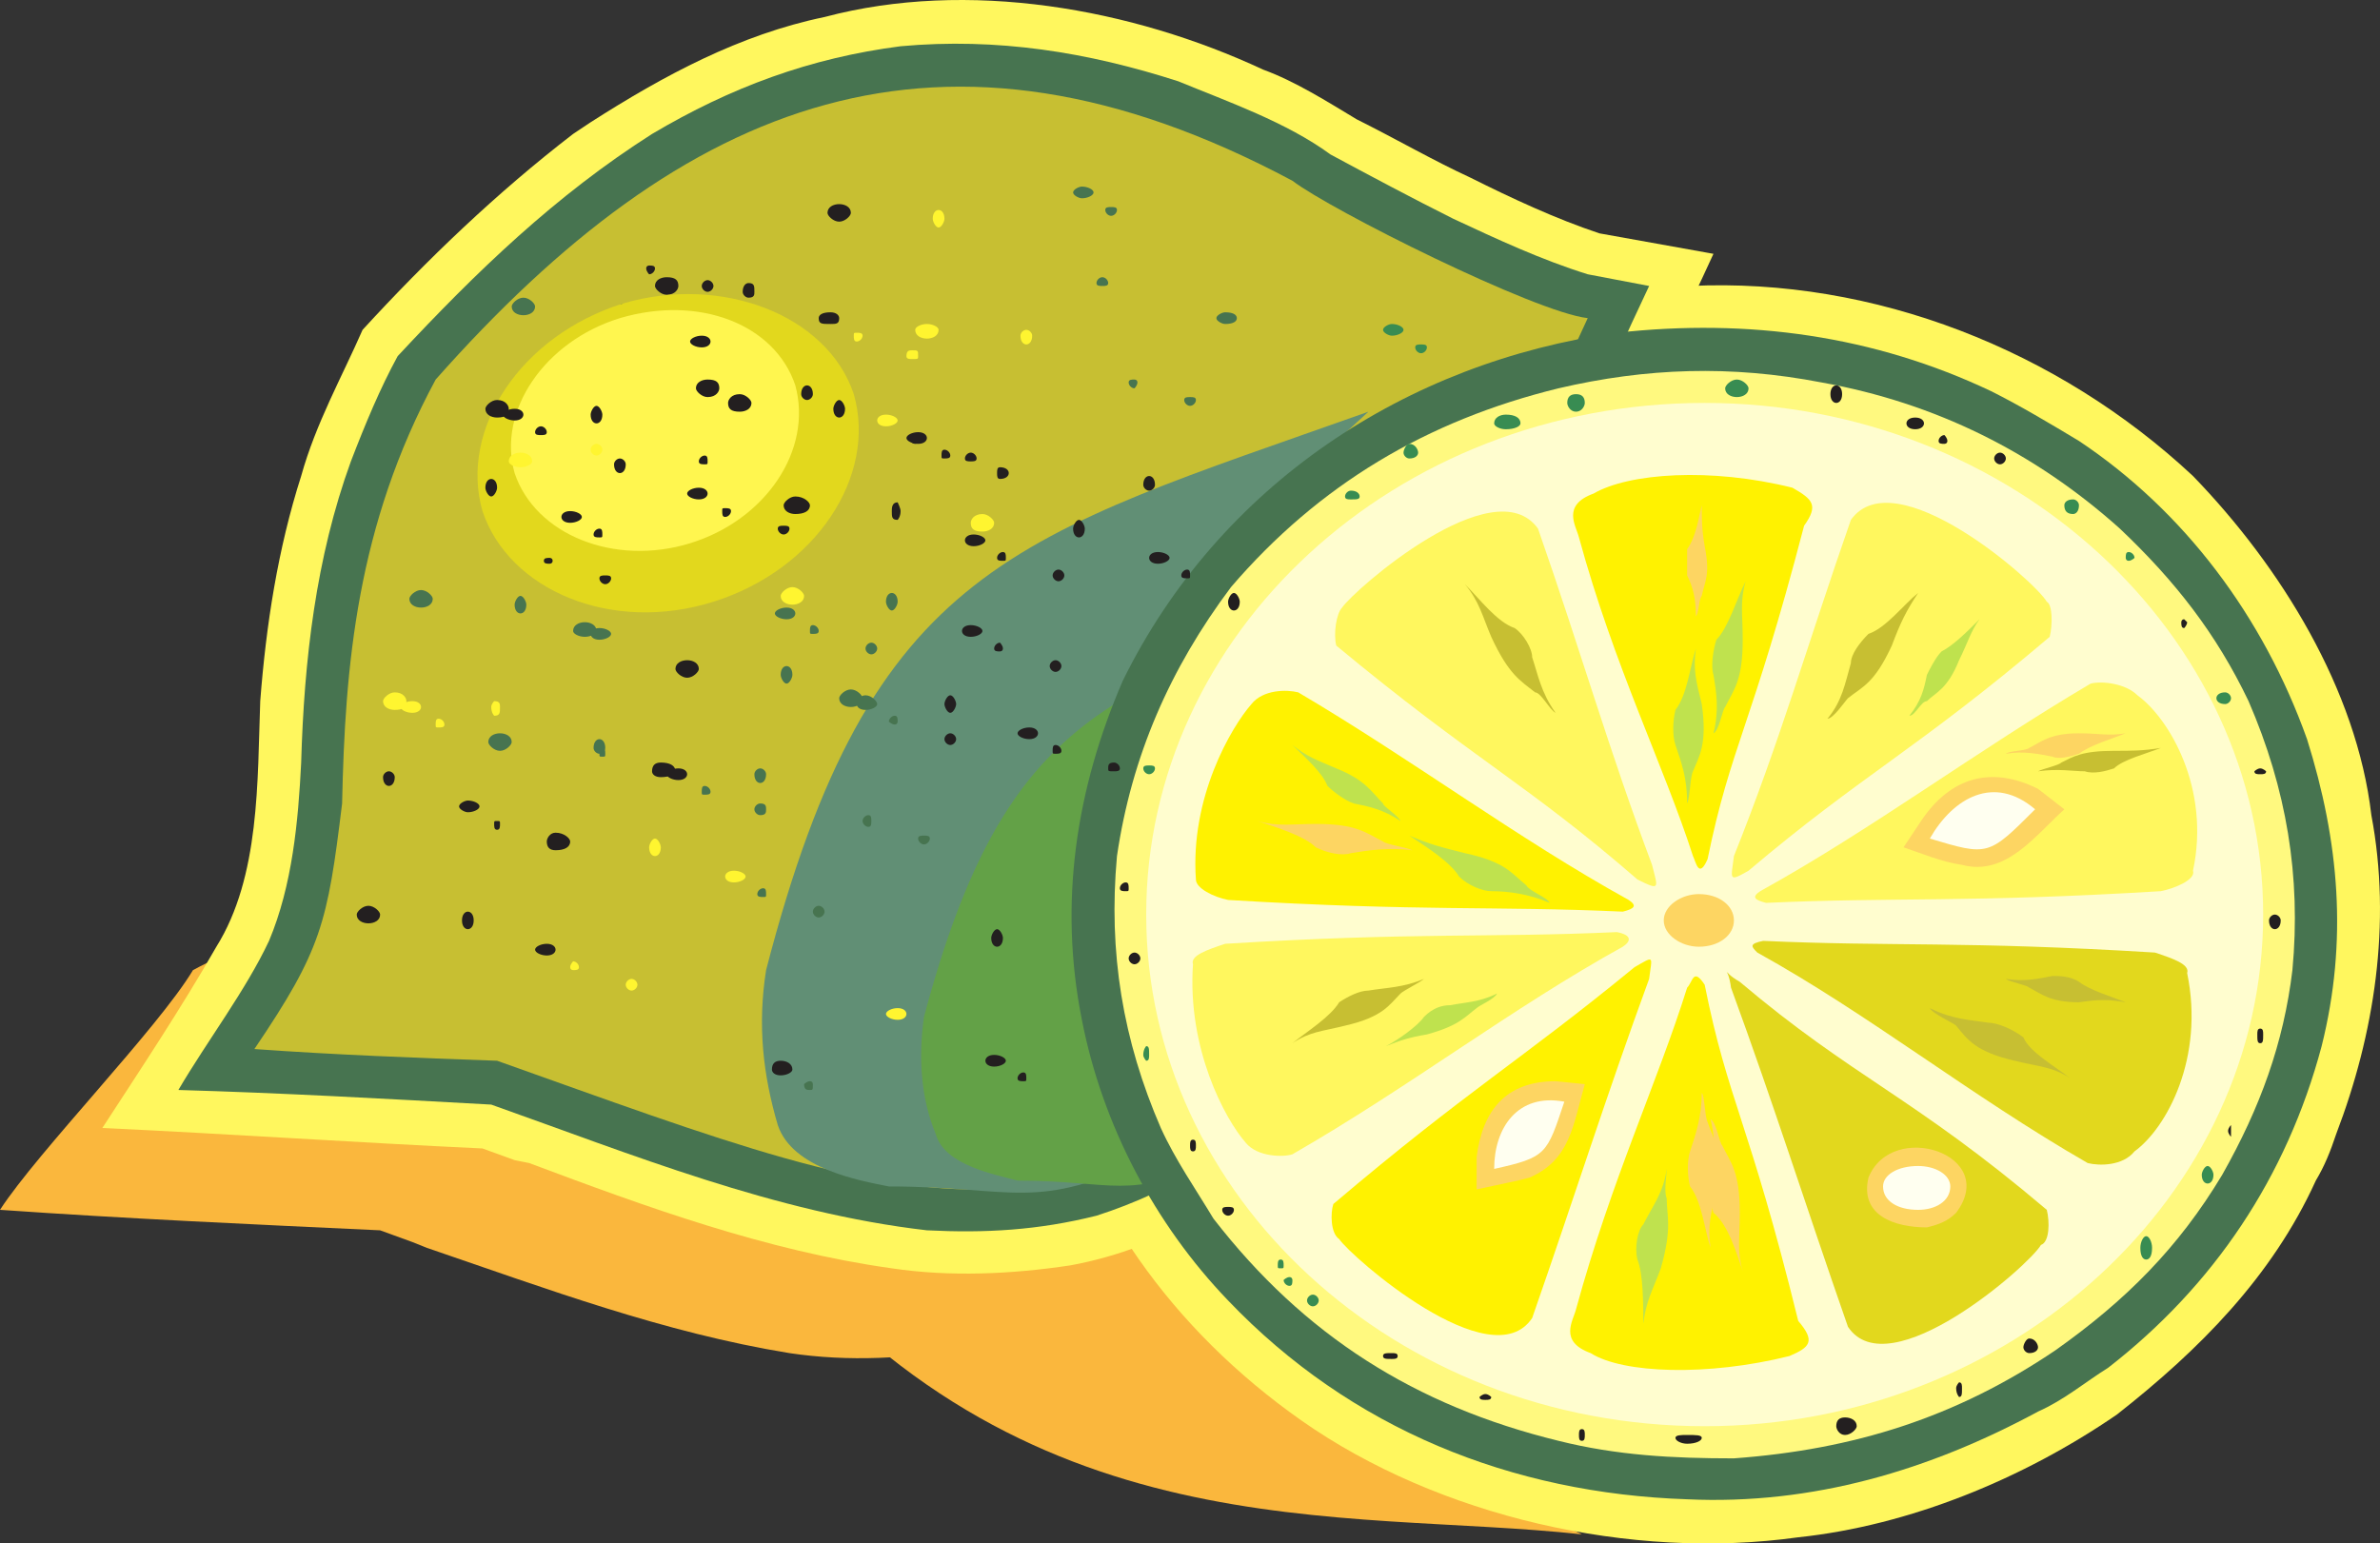<svg xmlns="http://www.w3.org/2000/svg" width="610.467" height="395.948"><rect width="100%" height="100%" fill="#333333" stroke="none"/><path fill="#fab73d" fill-rule="evenodd" d="M143.25 55.363c18.75-11.25 20.25-24.75 42-30 36.75-9 78.75-1.5 112.5 13.5 9 3.75 16.5 8.25 24 13.5 10.5 4.5 19.5 10.5 29.25 15 10.5 5.25 21.75 9.75 33 13.5l29.25 5.25c-7.5 16.5-15 32.25-21.75 48.75-1.5 5.25-4.5 10.5-6.75 15 0 14.25-.75 29.25-3 43.5-4.5 24-12.75 48-23.25 70.5-13.5 16.5-27.75 33-44.25 47.25-18.75 15.75-40.5 30-65.25 34.5-15.75 3-31.5 3.75-46.5 1.5-32.25-5.25-62.25-16.5-93-27l-3.75-1.5-8.25-3c-32.25-1.5-65.25-3-97.5-5.25 9.75-15 40.5-46.5 49.5-61.5 19.5-10.5 17.25-1.5 15.75-20.25 3-20.25 16.5-67.5 8.25-82.5 3.75-12.75 6-24.75 11.25-36.75 17.25-18 34.5-36 54-50.25l4.5-3.75"/><path fill="#fab73d" fill-rule="evenodd" d="M405.75 393.613c-61.5-6.75-143.25 5.25-210.75-78.75 12 3 42 5.25 53.25 8.25 21.75-1.5 20.25-4.5 42-6.75 17.25 15.75 35.25 31.5 53.25 48 17.25 9 44.25 20.25 62.25 29.25"/><path fill="#fff75e" fill-rule="evenodd" d="M599.25 290.863c9.75-25.5 14.25-54 9-81.75-3.75-32.25-23.25-63.75-45.75-87-34.5-32.25-81.75-51-129-48.75-30.75 0-63.75 9.75-90.75 25.5-20.25 12-36.75 27.75-50.25 47.25-25.5 36-34.5 80.25-24.75 123 9.75 39.75 33 72 66 95.25 35.25 24.75 84.75 36 127.5 30 28.5-3 57.75-15 81.75-31.5 21-16.5 39.75-35.25 51-60 2.25-3.75 3.75-7.5 5.25-12"/><path fill="#fff75e" fill-rule="evenodd" d="M151.5 31.363c18.75-12 38.25-22.5 60-27 36.75-9.75 78.75-2.25 112.5 13.5 8.25 3 16.5 8.25 24 12.75 10.5 5.25 19.5 10.5 29.25 15 10.5 5.25 21.75 10.5 33 14.25l29.25 5.25c-7.5 16.5-15.75 32.25-22.5 48.75-.75 4.5-4.5 9.75-6 15 0 14.25-1.5 28.5-3 42.75-5.25 24.75-12.75 48-23.25 70.5-13.5 16.5-27.75 33.75-44.25 47.25-18.75 16.5-41.25 30.75-66 35.25-15 2.25-30.75 3-45.75.75-32.25-4.5-63-15.75-93-27l-3.75-.75-8.25-3c-32.25-1.5-65.25-3.75-97.5-5.25 9.75-15 20.25-30.75 29.25-46.5 11.25-18 10.5-42.75 11.25-63 1.5-19.5 4.5-39 10.5-57.75 3.75-13.5 10.5-25.5 15.75-37.5 16.5-18 34.5-35.25 54-50.25l4.5-3"/><path fill="#477450" fill-rule="evenodd" d="M77.25 195.613c.75-26.25 3.75-52.5 12.75-77.25 3.75-9.75 7.5-18.75 12-27 20.25-21.75 40.5-41.25 65.25-57 20.25-12 40.5-19.5 63.75-22.5 24.75-2.25 48 1.5 71.25 9 12.75 5.25 27.75 10.5 39 18.75 9.75 5.25 21 11.25 31.5 16.5 11.25 5.25 22.5 10.5 34.5 14.25l15.75 3c-6 12.75-12 25.5-16.5 39-2.25 4.5-4.5 9.75-6.75 14.25 0 18.75-.75 39-6 57-4.5 18-10.5 36-18.75 52.5-26.25 32.25-54 63-93.75 75.75-15 3.75-28.5 4.5-43.5 3.75-39-4.5-75.75-19.5-111.75-32.25-27-1.5-54-3-80.25-3.75 7.5-12.75 17.25-25.5 23.25-38.25 6-14.25 7.5-30.75 8.25-45.75"/><path fill="#c7bf32" fill-rule="evenodd" d="M65.25 269.113c17.25-25.5 18.75-32.25 22.5-63 .75-35.25 3.75-71.25 24-108.75 63.75-72 129.75-99 219.75-51 9.75 7.5 62.25 33.75 75.75 35.25-6.75 14.25-12 28.5-18 42.75 0 38.25-6.75 69.75-23.25 105.75-82.5 102.75-124.5 82.5-238.5 42-21-.75-41.25-1.5-62.25-3"/><path fill="#618f75" fill-rule="evenodd" d="M351 105.613c-90.75 32.25-127.5 39-154.5 143.25-2.25 14.25-.75 27 3 39.75 3.75 11.25 21 14.25 28.5 15.75 32.25 0 37.5 6.75 66.75-7.5-4.5-19.5-11.25-42-15.75-62.25 6-22.5 12-44.25 18-66.75 9-12 18-24.75 27-36.75 9-9 18-17.25 27-25.5"/><path fill="#63a147" fill-rule="evenodd" d="M354.75 152.113c-69 24.75-96.75 30-117.75 108.75-1.5 10.5-.75 21 3 30 2.25 8.25 15.75 10.5 21 12 24.75 0 28.5 5.25 50.25-5.25-3-15.75-8.25-32.25-12-47.25 4.5-17.25 9-34.5 13.5-51 7.5-9 14.25-18 21-27.75 6.75-6 13.5-12.75 21-19.5"/><path fill="#477450" fill-rule="evenodd" d="M522.75 362.113c6.75-3 12-7.5 18-11.25 27-21 45.75-48.75 54.75-82.5 6.75-27 4.5-52.5-3.75-78.75-11.25-31.5-31.5-58.5-58.5-76.5-7.5-4.5-15-9-22.5-12.75-30-14.25-62.25-18.75-96-15-54 7.5-102 39-126.75 89.25-12 27.75-16.5 57-10.5 87 5.25 27 18.75 52.5 37.5 72 31.5 33 72.75 49.5 117.75 51 32.25 1.5 62.25-7.5 90-22.5"/><path fill="#fff97f" fill-rule="evenodd" d="M444.75 374.113c30.75-2.25 57-10.5 82.5-27.75 18-12.75 31.5-26.25 42.75-45 9.75-17.25 15.75-33.75 18-52.5 2.25-24-1.5-46.5-11.25-69-8.25-17.25-18.75-30.75-33-44.25-21.75-19.5-47.25-32.25-76.5-37.5-23.25-4.5-45-3.75-67.5 1.5-33.75 8.25-61.5 24.75-84 51-15.75 21-25.5 43.5-29.25 69-2.25 24.75 1.5 47.25 11.25 69.75 3.75 8.25 9 15.75 13.5 23.25 23.25 30 51.75 48 88.5 57 15 3.75 29.25 4.5 45 4.5"/><path fill="#fffdcf" fill-rule="evenodd" d="M437.25 365.863c78.75 0 143.25-59.25 143.25-131.25s-64.5-131.25-143.25-131.25c-79.5 0-143.25 59.25-143.25 131.25s63.75 131.25 143.25 131.25"/><path fill="#fff200" fill-rule="evenodd" d="M434.25 219.613c-7.5-23.25-20.25-48.75-29.25-81.75-.75-3-4.5-8.25 3.75-11.25 9-5.25 30-6.75 51-1.5 5.25 3 6.75 4.5 3 9.75-13.5 51.75-18.75 56.25-24.75 85.5-2.25 5.25-3 .75-3.75-.75m-1.5 33.75c-7.5 24-19.5 49.5-28.5 82.5-.75 3-4.5 8.25 3.75 11.25 8.25 5.25 30 6 51 .75 5.25-2.25 6.75-3.75 2.25-9-12.75-51.75-18-56.25-24-86.25-3-4.5-3-.75-4.5.75"/><path fill="#fff75e" fill-rule="evenodd" d="M444.75 219.613c12-30 18.75-54 30-86.25 11.25-15.75 47.25 15.75 50.25 21 1.5.75 1.5 6 .75 9-34.5 29.25-48 35.25-77.25 60-5.25 3-4.5 2.25-3.75-3.75"/><path fill="#e2d81d" fill-rule="evenodd" d="M444 253.363c11.25 30.75 18.75 54.75 30 87 10.5 15.75 46.5-15.75 49.5-21 2.25-.75 2.25-6 1.5-9-34.5-29.25-49.5-33.75-78.75-58.5-5.25-3-3-4.5-2.25 1.5"/><path fill="#fff75e" fill-rule="evenodd" d="M423.75 221.863c-11.25-30-18-54-29.25-86.25-11.25-15.75-47.25 15.75-50.25 20.25-1.5 1.5-2.25 6.75-1.5 9.75 35.25 29.25 48.75 35.25 77.25 60 6 3 5.25 2.25 3.75-3.75"/><path fill="#fff200" fill-rule="evenodd" d="M423 251.113c-11.25 30.75-18.75 54.75-30 87-10.5 15.75-46.5-15.75-49.5-20.25-2.25-1.5-2.25-6.75-1.5-9 34.5-29.25 48-36.75 77.25-60.75 5.25-3 4.5-3 3.75 3"/><path fill="#fff75e" fill-rule="evenodd" d="M451.5 228.613c28.5-15.75 55.5-36 84.75-53.25 3-.75 9 0 12 3 8.25 6 18.75 24 14.25 45 .75 2.25-4.5 4.5-8.25 5.25-49.5 3-68.25 1.5-101.25 3-3-.75-3.75-1.5-1.5-3"/><path fill="#e2d81d" fill-rule="evenodd" d="M450.75 244.363c28.5 15.75 54.75 36.75 84.75 54 3 .75 9 .75 12-3 8.25-6 18-24 13.5-45.75.75-2.25-3.75-3.75-8.25-5.25-48.75-3-67.5-1.5-100.5-3-3.75.75-3 1.5-1.5 3"/><path fill="#fff200" fill-rule="evenodd" d="M417.75 230.863c-28.5-15.75-55.5-36-84.75-53.25-3-.75-9-.75-12 3-5.25 6-15.75 24-14.25 45 0 2.25 4.5 4.5 8.25 5.25 49.5 3 68.25 1.5 101.25 3 3-.75 3.75-1.5 1.5-3"/><path fill="#fff75e" fill-rule="evenodd" d="M416.25 242.863c-28.5 15.75-54.75 36-84.75 53.25-2.25.75-9 .75-12-3-5.25-6-15-24-13.5-45.75-.75-2.25 3.75-3.75 8.25-5.25 48.75-3 67.5-1.5 100.5-3 3.75.75 3.75 2.25 1.5 3.75"/><path fill="#fdd562" fill-rule="evenodd" d="M435.75 242.863c5.25 0 9-3 9-6.75s-3.75-6.75-9-6.75c-4.5 0-9 3-9 6.75s4.5 6.75 9 6.75m57-32.25c7.5-11.25 18-14.25 30-8.25l6.75 5.25c-7.5 6.75-15 17.25-26.25 14.25-5.25-.75-10.5-3-15-4.5l4.5-6.75"/><path fill="ivory" fill-rule="evenodd" d="M495 215.113c6-10.5 16.5-16.5 27-7.5-12 12-12 12-27 7.5"/><path fill="#fdd562" fill-rule="evenodd" d="M378.75 296.863c1.5-12 7.5-19.5 20.25-19.5l7.5.75c-3 10.5-3.75 19.5-14.25 24l-3 .75-10.5 2.25v-8.25"/><path fill="ivory" fill-rule="evenodd" d="M383.25 299.863c0-10.5 6-19.5 18-17.25-4.5 13.5-4.5 14.25-18 17.25"/><path fill="#fdd562" fill-rule="evenodd" d="M494.25 314.863c3-.75 5.25-1.5 7.5-3.75 11.25-15-16.5-24-22.5-9-2.25 9.75 6.75 12.75 15 12.75"/><path fill="ivory" fill-rule="evenodd" d="M492 310.363c4.5 0 8.25-2.25 8.25-6 0-3-3.75-5.25-8.25-5.25-5.25 0-9 2.25-9 5.25 0 3.75 3.75 6 9 6"/><path fill="#c7bf32" fill-rule="evenodd" d="M495 258.613c6 3 10.5 3 15 3.75 2.25 0 6 1.5 9 3.75 1.5 3.75 8.25 7.5 12 10.5-4.5-3-8.25-3-14.25-4.5-9.75-2.25-12-5.25-15-9-.75-.75-6-3-6.75-4.5"/><path fill="#bfe24e" fill-rule="evenodd" d="M397.5 231.613c-5.25-2.25-10.5-3-15-3-2.25 0-6-1.5-8.25-3.75-2.25-3.75-8.25-7.5-12.75-10.5 5.25 2.25 8.25 3 14.25 4.5 10.5 2.25 12 5.25 15.75 8.25.75 1.5 5.25 3 6 4.5m-13.5 23.25c-4.5 2.25-8.25 2.25-12 3-2.25 0-4.5.75-6.75 3-1.5 2.25-6.75 6-9.75 7.5 3.75-1.5 6-2.25 10.5-3 8.25-2.25 9.75-4.5 12.75-6.75.75-.75 4.5-2.25 5.25-3.75m-24.75-44.25c-4.5-3-8.25-3.75-12-4.5-2.25-.75-5.25-3-6.75-4.5-1.5-3.75-6-7.5-9-10.5 3.75 3 6 3.75 11.25 6 7.5 3 9 6 12 9 0 .75 3.75 3 4.5 4.5"/><path fill="#c7bf32" fill-rule="evenodd" d="M514.5 251.113c4.5.75 8.25 0 12-.75 1.5 0 4.5 0 6.75 1.5 3 2.25 8.25 3.75 12 5.25-4.5-.75-6.75-.75-12 0-7.5 0-9.75-2.25-12.75-3.75-.75-.75-5.25-1.5-6-2.25"/><path fill="#fdd562" fill-rule="evenodd" d="M514.5 193.363c4.5-.75 8.25 0 12 .75 1.5.75 4.5 0 6.75-.75 3-2.25 8.25-3.75 12-5.25-4.5.75-6.75 0-12 0-7.5 0-9.75 2.25-12.75 3.75-.75.75-5.25.75-6 1.5"/><path fill="#c7bf32" fill-rule="evenodd" d="M522.75 197.863c5.25-.75 9 0 12 0 2.25.75 5.25 0 7.5-.75 2.25-2.25 8.25-3.75 12-5.25-4.5.75-7.5.75-12 .75-8.25 0-10.5 1.5-13.5 3-.75.75-4.5 1.5-6 2.25"/><path fill="#fdd562" fill-rule="evenodd" d="M362.25 218.113c-6-.75-11.25 0-15.75.75-2.25.75-6 0-9-1.5-3-3-10.5-5.25-15-6.75 5.25 1.5 9 .75 15 .75 10.5 0 12.75 2.25 17.25 4.5.75.75 6 1.5 7.5 2.25"/><path fill="#c7bf32" fill-rule="evenodd" d="M365.25 251.113c-5.25 2.25-9.75 2.25-14.25 3-2.25 0-5.25 1.5-7.5 3-2.25 3.75-8.25 7.5-12 10.5 4.5-3 7.5-3 13.5-4.5 9.75-2.25 11.25-5.25 14.25-8.25.75-.75 5.25-3 6-3.75"/><path fill="#fdd562" fill-rule="evenodd" d="M438.75 287.113c1.5 6 .75 10.5 0 15-.75 2.25 0 6.75.75 9 3.75 3 6 10.5 7.5 15-1.5-5.25-.75-8.25-.75-15 0-10.5-2.25-12.75-4.5-17.25-.75-.75-1.5-6-3-6.75"/><path fill="#fdd562" fill-rule="evenodd" d="M436.5 280.363c0 6-1.5 10.5-3 15-.75 2.25-.75 6 0 9 3 3.75 3.75 11.25 5.25 15.75-.75-5.25 0-9 1.5-14.25 1.5-11.25-.75-13.5-2.25-18-.75-1.5-.75-6.75-1.5-7.5"/><path fill="#bfe24e" fill-rule="evenodd" d="M427.5 299.863c-.75 6-3.75 9.75-6 14.25-1.5 1.5-2.25 6-1.5 9 1.5 3.75 1.5 11.25 1.5 16.5.75-6 2.25-8.25 4.5-14.25 3-10.5 1.5-13.5 1.5-18-.75-1.5 0-6 0-7.5m12-111.75c1.5-6 .75-10.5 0-15-.75-2.25 0-6.75.75-9 3-3 5.25-10.5 7.5-15-1.5 5.25-.75 8.25-.75 15 0 10.5-2.25 12.75-4.5 17.25-.75.75-1.5 6-3 6.75"/><path fill="#fdd562" fill-rule="evenodd" d="M435 158.113c0-4.5-.75-7.5-2.25-10.5v-6.75c2.25-3 3-8.25 3.75-11.25 0 3.75 0 6 .75 10.5 1.5 7.5 0 9-.75 12.75-.75.75-.75 4.5-1.5 5.25"/><path fill="#bfe24e" fill-rule="evenodd" d="M432.75 206.113c0-6.75-1.5-10.5-3-15-.75-2.25-.75-6 0-9 3-3.75 3.75-11.25 5.25-15.75-.75 5.25 0 8.25 1.5 14.25 1.5 10.5-.75 13.5-2.25 17.25-.75 1.5-.75 6.75-1.5 8.25m57-22.5c3-3.75 3.75-6.75 4.5-10.5.75-1.5 2.25-4.5 3.75-6 3-1.5 6.75-5.25 9.75-8.25-2.25 3-3 6-5.25 10.5-3 7.5-6 8.25-8.25 10.5-1.5 0-3 3.75-4.5 3.75"/><path fill="#c7bf32" fill-rule="evenodd" d="M468.75 184.363c3.75-4.5 4.5-9 6-14.25 0-2.25 2.25-5.25 4.5-7.5 4.5-1.5 9-7.5 12.75-10.5-3 4.5-4.5 7.5-6.75 13.5-4.5 9.75-7.5 10.5-11.25 13.5-.75.75-3.75 5.25-5.25 5.25m-69.75-1.5c-3.75-5.25-4.5-9.75-6-14.25 0-2.25-2.25-6-4.5-7.5-4.5-1.5-9-7.5-12.75-11.25 3.75 4.5 4.5 8.25 6.75 13.5 4.5 9.75 7.5 11.25 11.25 14.25 1.5 0 3.75 4.5 5.25 5.25"/><path fill="#388c52" fill-rule="evenodd" d="M445.5 97.363c-1.5 0-3 1.5-3 2.25 0 1.5 1.5 2.25 3 2.25s3-.75 3-2.25c0-.75-1.5-2.25-3-2.25"/><path fill="#477450" fill-rule="evenodd" d="M128.25 188.113c-1.5 0-3 .75-3 2.25 0 .75 1.5 2.25 3 2.25s3-1.5 3-2.25c0-1.5-1.5-2.25-3-2.25"/><path fill="#231f20" fill-rule="evenodd" d="M171 71.113c-1.5 0-3 .75-3 2.25 0 .75 1.5 2.25 3 2.25 2.25 0 3-1.5 3-2.25 0-1.5-.75-2.25-3-2.25"/><path fill="#fff530" fill-rule="evenodd" d="M203.25 150.613c-1.5 0-3 1.5-3 2.25 0 1.5 1.5 2.25 3 2.25s3-.75 3-2.25c0-.75-1.5-2.25-3-2.25m34.5-67.5c-1.5 0-3 .75-3 1.5 0 1.5 1.5 2.25 3 2.25s3-.75 3-2.25c0-.75-1.5-1.5-3-1.5"/><path fill="#231f20" fill-rule="evenodd" d="M176.25 169.363c-1.5 0-3 .75-3 2.25 0 .75 1.5 2.25 3 2.25s3-1.5 3-2.25c0-1.5-1.5-2.25-3-2.25"/><path fill="#477450" fill-rule="evenodd" d="M108 151.363c-1.5 0-3 1.5-3 2.25 0 1.5 1.5 2.25 3 2.25s3-.75 3-2.25c0-.75-1.5-2.25-3-2.25m26.25-75c-1.5 0-3 1.5-3 2.25 0 1.5 1.5 2.25 3 2.25s3-.75 3-2.25c0-.75-1.5-2.25-3-2.25"/><path fill="#231f20" fill-rule="evenodd" d="M215.25 52.363c-1.5 0-3 .75-3 2.25 0 .75 1.5 2.25 3 2.25s3-1.5 3-2.25c0-1.5-1.5-2.25-3-2.25"/><path fill="#fff530" fill-rule="evenodd" d="M252 131.863c-2.25 0-3 1.5-3 2.25 0 1.5.75 2.25 3 2.25 1.5 0 3-.75 3-2.25 0-.75-1.5-2.25-3-2.25"/><path fill="#231f20" fill-rule="evenodd" d="M156 146.113c-1.5 0-3 1.5-3 2.25 0 1.5 1.5 2.25 3 2.25s3-.75 3-2.25c0-.75-1.5-2.25-3-2.25m-61.5 86.25c-1.5 0-3 1.5-3 2.25 0 1.5 1.5 2.25 3 2.25s3-.75 3-2.25c0-.75-1.5-2.25-3-2.25m75-36.75c-1.5 0-2.25.75-2.25 2.25 0 .75.75 1.5 2.25 1.5 2.25 0 3.75-.75 3.75-1.5 0-1.5-1.5-2.25-3.75-2.25"/><path fill="#fff530" fill-rule="evenodd" d="M101.25 177.613c-1.5 0-3 1.5-3 2.25 0 1.5 1.5 2.25 3 2.25 2.25 0 3-.75 3-2.25 0-.75-.75-2.25-3-2.25"/><path fill="#231f20" fill-rule="evenodd" d="M142.5 213.613c-1.5 0-2.25 1.5-2.25 2.25 0 1.5.75 2.25 2.25 2.25 2.25 0 3.75-.75 3.75-2.25 0-.75-1.5-2.25-3.75-2.25"/><path fill="#477450" fill-rule="evenodd" d="M218.25 176.863c-1.5 0-3 1.5-3 2.25 0 1.5 1.5 2.25 3 2.25s3-.75 3-2.25c0-.75-1.5-2.25-3-2.25M150 159.613c-1.5 0-3 .75-3 2.25 0 .75 1.5 1.5 3 1.5s3-.75 3-1.5c0-1.5-1.5-2.25-3-2.25"/><path fill="#231f20" fill-rule="evenodd" d="M176.25 84.613c-1.5 0-3 .75-3 1.5 0 1.5 1.5 2.25 3 2.25s3-.75 3-2.25c0-.75-1.5-1.5-3-1.5M471 98.863c-.75 0-1.5.75-1.5 2.25s.75 2.25 1.5 2.25 1.5-.75 1.5-2.25-.75-2.25-1.5-2.25"/><path fill="#477450" fill-rule="evenodd" d="M153.75 189.613c-.75 0-1.5.75-1.5 2.25 0 .75.75 1.5 1.5 1.5s1.5-.75 1.5-1.5c0-1.5-.75-2.25-1.5-2.25"/><path fill="#231f20" fill-rule="evenodd" d="M192 72.613c-.75 0-1.5.75-1.5 2.25 0 .75.75 1.5 1.5 1.5 1.5 0 1.5-.75 1.5-1.5 0-1.5 0-2.25-1.5-2.25"/><path fill="#477450" fill-rule="evenodd" d="M228.75 152.113c-.75 0-1.5.75-1.5 2.25 0 .75.75 2.25 1.5 2.25s1.5-1.5 1.5-2.25c0-1.5-.75-2.25-1.5-2.25"/><path fill="#fff530" fill-rule="evenodd" d="M263.25 84.613c-.75 0-1.5.75-1.5 1.5 0 1.5.75 2.25 1.5 2.25s1.5-.75 1.5-2.25c0-.75-.75-1.5-1.5-1.5"/><path fill="#477450" fill-rule="evenodd" d="M201.75 170.863c-.75 0-1.5.75-1.5 2.25 0 .75.75 2.25 1.5 2.25s1.5-1.5 1.5-2.25c0-1.5-.75-2.25-1.5-2.25m-68.25-18c-.75 0-1.5 1.5-1.5 2.25 0 1.5.75 2.25 1.5 2.25s1.5-.75 1.5-2.25c0-.75-.75-2.25-1.5-2.25m26.25-75c-.75 0-1.5 1.5-1.5 2.25 0 1.5.75 2.25 1.5 2.25s1.5-.75 1.5-2.25c0-.75-.75-2.25-1.5-2.25"/><path fill="#fff530" fill-rule="evenodd" d="M240.75 53.863c-.75 0-1.5.75-1.5 2.25 0 .75.75 2.25 1.5 2.25s1.5-1.5 1.5-2.25c0-1.5-.75-2.25-1.5-2.25"/><path fill="#231f20" fill-rule="evenodd" d="M276.75 133.363c-.75 0-1.5 1.5-1.5 2.25 0 1.5.75 2.25 1.5 2.25s1.5-.75 1.5-2.25c0-.75-.75-2.25-1.5-2.25m-95.25 14.25c-.75 0-1.5.75-1.5 2.25 0 .75.75 2.25 1.5 2.25s1.5-1.5 1.5-2.25c0-1.5-.75-2.25-1.5-2.25m-61.5 86.25c-.75 0-1.5.75-1.5 2.25s.75 2.25 1.5 2.25 1.5-.75 1.5-2.25-.75-2.25-1.5-2.25"/><path fill="#477450" fill-rule="evenodd" d="M195 197.113c-.75 0-1.5.75-1.5 1.5 0 1.5.75 2.25 1.5 2.25s1.5-.75 1.5-2.25c0-.75-.75-1.5-1.5-1.5"/><path fill="#fff530" fill-rule="evenodd" d="M126.75 179.863s-.75.75-.75 1.5c0 1.5.75 2.25.75 2.25 1.5 0 1.5-.75 1.5-2.25 0-.75 0-1.5-1.5-1.5"/><path fill="#231f20" fill-rule="evenodd" d="M230.25 128.863c-1.5 0-1.5 1.5-1.5 2.25 0 1.5 0 2.25 1.5 2.25 0 0 .75-.75.75-2.25 0-.75-.75-2.25-.75-2.25"/><path fill="#fff530" fill-rule="evenodd" d="M168 215.113c-.75 0-1.5 1.5-1.5 2.25 0 1.5.75 2.25 1.5 2.25s1.5-.75 1.5-2.25c0-.75-.75-2.25-1.5-2.25"/><path fill="#231f20" fill-rule="evenodd" d="M99.75 197.863c-.75 0-1.5.75-1.5 1.5 0 1.5.75 2.25 1.5 2.25s1.5-.75 1.5-2.25c0-.75-.75-1.5-1.5-1.5m144-19.5c-.75 0-1.5 1.5-1.5 2.25s.75 2.25 1.5 2.25 1.5-1.5 1.5-2.25-.75-2.25-1.5-2.25m247.5-71.25c-1.5 0-2.25.75-2.25 1.5s.75 1.5 2.25 1.5 2.25-.75 2.25-1.5-.75-1.5-2.25-1.5m-255.75 3.75c-1.5 0-3 .75-3 1.5s1.5 1.5 3 1.5 2.25-.75 2.25-1.5-.75-1.5-2.25-1.5m-61.5 86.25c-1.5 0-3 .75-3 1.5s1.5 1.5 3 1.5 2.25-.75 2.25-1.5-.75-1.5-2.25-1.5"/><path fill="#fff530" fill-rule="evenodd" d="M105.75 179.863c-1.5 0-3 .75-3 1.5s1.5 1.5 3 1.5 2.25-.75 2.25-1.5-.75-1.5-2.25-1.5"/><path fill="#231f20" fill-rule="evenodd" d="M213 80.113c-2.25 0-3 .75-3 1.5 0 1.5.75 1.5 3 1.5 1.5 0 2.25 0 2.25-1.5 0-.75-.75-1.5-2.25-1.5m36 80.25c-1.5 0-2.25.75-2.25 1.5s.75 1.5 2.25 1.5 3-.75 3-1.5-1.5-1.5-3-1.5"/><path fill="#477450" fill-rule="evenodd" d="M314.25 80.113c-.75 0-2.25.75-2.25 1.5s1.5 1.5 2.25 1.5c2.25 0 3-.75 3-1.5s-.75-1.5-3-1.5M222 178.363c-1.5 0-2.25 1.5-2.25 2.25s.75 1.5 2.25 1.5 3-.75 3-1.5-1.5-2.25-3-2.25m-68.25-17.25c-1.5 0-2.25.75-2.25 1.5s.75 1.5 2.25 1.5 3-.75 3-1.5-1.5-1.5-3-1.5M277.5 47.863c-.75 0-2.25.75-2.25 1.5s1.5 1.5 2.25 1.5c1.5 0 3-.75 3-1.5s-1.5-1.5-3-1.5"/><path fill="#388c52" fill-rule="evenodd" d="M357 83.113c-.75 0-2.25.75-2.25 1.5s1.5 1.5 2.25 1.5c1.5 0 3-.75 3-1.5s-1.5-1.5-3-1.5"/><path fill="#231f20" fill-rule="evenodd" d="M255 270.613c-1.5 0-2.25.75-2.25 1.5s.75 1.5 2.25 1.5 3-.75 3-1.5-1.5-1.5-3-1.5m-54.75 1.5c-1.5 0-2.25.75-2.25 2.25 0 .75.75 1.5 2.25 1.5s3-.75 3-1.5c0-1.5-1.5-2.25-3-2.25m96.75-130.5c-1.5 0-2.25.75-2.25 1.5s.75 1.5 2.25 1.5 3-.75 3-1.5-1.5-1.5-3-1.5"/><path fill="#477450" fill-rule="evenodd" d="M201.75 155.863c-1.5 0-3 .75-3 1.5s1.5 1.5 3 1.5 2.25-.75 2.25-1.5-.75-1.5-2.25-1.5"/><path fill="#231f20" fill-rule="evenodd" d="M140.25 242.113c-1.5 0-3 .75-3 1.5s1.5 1.5 3 1.5 2.25-.75 2.25-1.5-.75-1.5-2.25-1.5"/><path fill="#fff530" fill-rule="evenodd" d="M230.25 258.613c-1.5 0-3 .75-3 1.5s1.5 1.5 3 1.5 2.25-.75 2.25-1.5-.75-1.5-2.25-1.5"/><path fill="#231f20" fill-rule="evenodd" d="M249.75 137.113c-1.5 0-2.25.75-2.25 1.5s.75 1.5 2.25 1.5 3-.75 3-1.5-1.5-1.5-3-1.5"/><path fill="#fff530" fill-rule="evenodd" d="M188.25 223.363c-1.5 0-2.25.75-2.25 1.5s.75 1.5 2.25 1.5 3-.75 3-1.5-1.5-1.5-3-1.5"/><path fill="#231f20" fill-rule="evenodd" d="M120 205.363c-.75 0-2.25.75-2.25 1.5s1.5 1.5 2.25 1.5c1.5 0 3-.75 3-1.5s-1.5-1.5-3-1.5"/><path fill="#fff530" fill-rule="evenodd" d="M227.25 106.363c-1.5 0-2.25.75-2.25 1.5s.75 1.5 2.25 1.5 3-.75 3-1.5-1.5-1.5-3-1.5"/><path fill="#231f20" fill-rule="evenodd" d="M264 186.613c-1.5 0-3 .75-3 1.5s1.5 1.5 3 1.5 2.25-.75 2.25-1.5-.75-1.5-2.25-1.5m249-70.5c-.75 0-1.5.75-1.5 1.5s.75 1.5 1.5 1.5 1.5-.75 1.5-1.5-.75-1.5-1.5-1.5m-256.5 3.75c-.75 0-.75.75-.75 1.5s0 1.5.75 1.5c1.5 0 2.25-.75 2.25-1.5s-.75-1.5-2.25-1.5"/><path fill="#477450" fill-rule="evenodd" d="M195 206.113c-.75 0-1.5.75-1.5 1.5s.75 1.5 1.5 1.5c1.5 0 1.5-.75 1.5-1.5s0-1.5-1.5-1.5m-68.25-17.25s-.75.75-.75 1.5.75 1.5.75 1.5c1.5 0 2.25-.75 2.25-1.5s-.75-1.5-2.25-1.5"/><path fill="#fff530" fill-rule="evenodd" d="M234 89.863c-.75 0-1.5 0-1.5 1.5 0 .75.75.75 1.5.75 1.5 0 1.5 0 1.5-.75 0-1.5 0-1.5-1.5-1.5"/><path fill="#231f20" fill-rule="evenodd" d="M270.75 169.363c-.75 0-1.5.75-1.5 1.5s.75 1.5 1.5 1.5 1.5-.75 1.5-1.5-.75-1.5-1.5-1.5"/><path fill="#477450" fill-rule="evenodd" d="M305.25 101.863c-.75 0-1.5 0-1.5.75s.75 1.5 1.5 1.5 1.5-.75 1.5-1.5-.75-.75-1.5-.75"/><path fill="#231f20" fill-rule="evenodd" d="M243.75 188.113c-.75 0-1.5.75-1.5 1.5s.75 1.5 1.5 1.5 1.5-.75 1.5-1.5-.75-1.5-1.5-1.5"/><path fill="#477450" fill-rule="evenodd" d="M282.75 71.113c-.75 0-1.5.75-1.5 1.5s.75.75 1.5.75 1.5 0 1.5-.75-.75-1.5-1.5-1.5m-59.25 93.75c-.75 0-1.5.75-1.5 1.5s.75 1.5 1.5 1.5 1.5-.75 1.5-1.5-.75-1.5-1.5-1.5"/><path fill="#231f20" fill-rule="evenodd" d="M181.5 71.863c-.75 0-1.5.75-1.5 1.5s.75 1.5 1.5 1.5 1.5-.75 1.5-1.5-.75-1.5-1.5-1.5"/><path fill="#fff530" fill-rule="evenodd" d="M162 251.113c-.75 0-1.5.75-1.5 1.5s.75 1.5 1.5 1.5 1.5-.75 1.5-1.5-.75-1.5-1.5-1.5"/><path fill="#477450" fill-rule="evenodd" d="M237 214.363c-.75 0-1.5 0-1.5.75s.75 1.5 1.5 1.5 1.5-.75 1.5-1.5-.75-.75-1.5-.75"/><path fill="#231f20" fill-rule="evenodd" d="M271.5 146.113c-.75 0-1.5.75-1.5 1.5s.75 1.5 1.5 1.5 1.5-.75 1.5-1.5-.75-1.5-1.5-1.5"/><path fill="#477450" fill-rule="evenodd" d="M210 232.363c-.75 0-1.5.75-1.5 1.5s.75 1.5 1.5 1.5 1.5-.75 1.5-1.5-.75-1.5-1.5-1.5"/><path fill="#231f20" fill-rule="evenodd" d="M249 116.113c-.75 0-1.5.75-1.5 1.5s.75.75 1.5.75 1.5 0 1.5-.75-.75-1.5-1.5-1.5m36.75 79.5c-1.5 0-1.5.75-1.5 1.5s0 .75 1.5.75c.75 0 1.5 0 1.5-.75s-.75-1.5-1.5-1.5m213-84c-.75 0-1.5.75-1.5 1.5s.75.75 1.5.75c0 0 .75 0 .75-.75s-.75-1.5-.75-1.5m-256.5 3.75c-.75 0-.75.75-.75 1.5s0 .75.75.75 1.5 0 1.5-.75-.75-1.5-1.5-1.5"/><path fill="#477450" fill-rule="evenodd" d="M180.75 201.613c-.75 0-.75.75-.75 1.5s0 .75.75.75 1.5 0 1.5-.75-.75-1.5-1.5-1.5"/><path fill="#fff530" fill-rule="evenodd" d="M112.5 184.363c-.75 0-.75.75-.75 1.5s0 .75.75.75 1.5 0 1.5-.75-.75-1.5-1.5-1.5m107.25-99c-.75 0-.75 0-.75.75s0 1.5.75 1.5 1.5-.75 1.5-1.5-.75-.75-1.5-.75"/><path fill="#231f20" fill-rule="evenodd" d="M256.5 164.863c-.75 0-1.5.75-1.5 1.5s.75.75 1.5.75c0 0 .75 0 .75-.75s-.75-1.5-.75-1.5"/><path fill="#477450" fill-rule="evenodd" d="M291 97.363c-.75 0-1.5 0-1.5.75s.75 1.5 1.5 1.5c0 0 .75-.75.75-1.5s-.75-.75-.75-.75m-61.5 86.25c-.75 0-1.5.75-1.5 1.5 0 0 .75.75 1.5.75s.75-.75.75-.75c0-.75 0-1.5-.75-1.5m55.5-130.5c-.75 0-1.5 0-1.5.75s.75 1.5 1.5 1.5 1.5-.75 1.5-1.5-.75-.75-1.5-.75"/><path fill="#388c52" fill-rule="evenodd" d="M364.5 88.363c-.75 0-1.5 0-1.5.75s.75 1.5 1.5 1.5 1.5-.75 1.5-1.5-.75-.75-1.5-.75"/><path fill="#231f20" fill-rule="evenodd" d="M262.5 275.113c-.75 0-1.5.75-1.5 1.5s.75.75 1.5.75.75 0 .75-.75 0-1.5-.75-1.5"/><path fill="#477450" fill-rule="evenodd" d="M207.75 277.363c-.75 0-1.5.75-1.5.75 0 1.5.75 1.5 1.5 1.5s.75 0 .75-1.5c0 0 0-.75-.75-.75"/><path fill="#231f20" fill-rule="evenodd" d="M304.5 146.113c-.75 0-1.5.75-1.5 1.5s.75.75 1.5.75.75 0 .75-.75 0-1.5-.75-1.5"/><path fill="#477450" fill-rule="evenodd" d="M208.5 160.363c-.75 0-.75.75-.75 1.5s0 .75.75.75 1.5 0 1.5-.75-.75-1.5-1.5-1.5"/><path fill="#231f20" fill-rule="evenodd" d="M166.5 68.113s-.75 0-.75.75.75 1.5.75 1.5c.75 0 1.5-.75 1.5-1.5s-.75-.75-1.5-.75"/><path fill="#fff530" fill-rule="evenodd" d="M147 246.613s-.75.75-.75 1.5.75.75.75.75c.75 0 1.5 0 1.5-.75s-.75-1.5-1.5-1.5"/><path fill="#477450" fill-rule="evenodd" d="M222.75 209.113c-.75 0-1.5.75-1.5 1.5s.75 1.5 1.5 1.5.75-.75.75-1.5 0-1.5-.75-1.5m-68.25-17.25c-.75 0-.75.75-.75 1.5s0 .75.75.75.75 0 .75-.75 0-1.5-.75-1.5"/><path fill="#231f20" fill-rule="evenodd" d="M257.25 141.613c-.75 0-1.5.75-1.5 1.5s.75.75 1.5.75.75 0 .75-.75 0-1.5-.75-1.5"/><path fill="#477450" fill-rule="evenodd" d="M195.75 227.863c-.75 0-1.5.75-1.5 1.5s.75.75 1.5.75.75 0 .75-.75 0-1.5-.75-1.5"/><path fill="#231f20" fill-rule="evenodd" d="M127.5 210.613c-.75 0-.75 0-.75.75s0 1.5.75 1.5.75-.75.75-1.5 0-.75-.75-.75m107.25-99c-.75 0-1.5 0-1.5.75s.75 1.5 1.5 1.5.75-.75.75-1.5 0-.75-.75-.75m36 79.5c-.75 0-.75.75-.75 1.5s0 .75.75.75 1.5 0 1.5-.75-.75-1.5-1.5-1.5"/><path fill="#388c52" fill-rule="evenodd" d="M404.25 101.113c-1.5 0-2.25.75-2.25 2.25 0 .75.75 2.25 2.25 2.25s2.25-1.5 2.25-2.25c0-1.5-.75-2.25-2.25-2.25m-42.75 12.75c-.75 0-1.5 1.5-1.5 2.25s.75 1.5 1.5 1.5c1.5 0 2.25-.75 2.25-1.5s-.75-2.25-2.25-2.25m-15 12c-.75 0-1.5.75-1.5 1.5s.75.75 1.5.75c1.5 0 2.25 0 2.25-.75s-.75-1.5-2.25-1.5m39.75-19.5c-1.5 0-3 .75-3 2.25 0 .75 1.5 1.5 3 1.5 2.25 0 3.75-.75 3.75-1.5 0-1.5-1.5-2.25-3.75-2.25m-91.5 90c-.75 0-1.5 0-1.5.75s.75 1.5 1.5 1.5 1.5-.75 1.5-1.5-.75-.75-1.5-.75"/><path fill="#231f20" fill-rule="evenodd" d="M288.75 228.613c.75 0 .75 0 .75-.75s0-1.5-.75-1.5-1.5.75-1.5 1.5.75.75 1.5.75m27.75-72c.75 0 1.5-.75 1.5-2.25 0-.75-.75-2.25-1.5-2.25s-1.5 1.5-1.5 2.25c0 1.5.75 2.25 1.5 2.25m-60.75 86.25c.75 0 1.5-.75 1.5-2.25 0-.75-.75-2.25-1.5-2.25s-1.5 1.5-1.5 2.25c0 1.5.75 2.25 1.5 2.25m39-117c.75 0 1.5-.75 1.5-1.5 0-1.5-.75-2.25-1.5-2.25s-1.5.75-1.5 2.25c0 .75.75 1.5 1.5 1.5"/><path fill="#388c52" fill-rule="evenodd" d="M294 272.113c.75 0 .75-.75.75-1.5 0-1.5 0-2.25-.75-2.25 0 0-.75.75-.75 2.25 0 .75.75 1.5.75 1.5"/><path fill="#231f20" fill-rule="evenodd" d="M291 247.363c.75 0 1.5-.75 1.5-1.5s-.75-1.5-1.5-1.5-1.5.75-1.5 1.5.75 1.5 1.5 1.5m15 48c.75 0 .75-.75.75-1.5s0-1.5-.75-1.5-.75.75-.75 1.5 0 1.5.75 1.5m9 16.5c.75 0 1.5-.75 1.5-1.5s-.75-.75-1.5-.75-1.5 0-1.5.75.75 1.5 1.5 1.5"/><path fill="#388c52" fill-rule="evenodd" d="M328.5 325.363c.75 0 .75 0 .75-.75s0-1.5-.75-1.5-.75.75-.75 1.5 0 .75.75.75m2.25 4.5c.75 0 .75-.75.75-1.5 0 0 0-.75-.75-.75s-1.5.75-1.5.75c0 .75.75 1.5 1.5 1.5m6 5.25c.75 0 1.5-.75 1.5-1.5s-.75-1.5-1.5-1.5-1.5.75-1.5 1.5.75 1.5 1.5 1.5"/><path fill="#231f20" fill-rule="evenodd" d="M357 348.613c.75 0 1.5 0 1.5-.75s-.75-.75-1.5-.75c-1.5 0-2.25 0-2.25.75s.75.75 2.25.75m24 10.5c.75 0 1.5 0 1.5-.75 0 0-.75-.75-1.5-.75s-1.5.75-1.5.75c0 .75.75.75 1.5.75m24.75 10.5c.75 0 .75-.75.75-1.5s0-1.5-.75-1.5-.75.75-.75 1.5 0 1.5.75 1.5m27 .75c2.25 0 3.75-.75 3.75-1.5s-1.5-.75-3.75-.75c-1.5 0-3 0-3 .75s1.5 1.5 3 1.5m40.5-2.25c1.5 0 3-1.5 3-2.25 0-1.5-1.5-2.25-3-2.25s-2.25.75-2.25 2.25c0 .75.75 2.25 2.25 2.25m47.25-21c1.5 0 2.25-.75 2.25-1.5s-.75-2.25-2.25-2.25c-.75 0-1.5 1.5-1.5 2.25s.75 1.5 1.5 1.5"/><path fill="#388c52" fill-rule="evenodd" d="M550.5 323.113c.75 0 1.5-.75 1.5-3 0-1.5-.75-3-1.5-3s-1.5 1.5-1.5 3c0 2.25.75 3 1.5 3m15.75-19.5c.75 0 1.5-.75 1.5-2.25 0-.75-.75-2.25-1.5-2.25s-1.5 1.5-1.5 2.25c0 1.5.75 2.25 1.5 2.25"/><path fill="#231f20" fill-rule="evenodd" d="M572.25 291.613v-3s-.75.75-.75 1.5.75 1.5.75 1.5m7.5-24c.75 0 .75-.75.75-2.25 0-.75 0-1.5-.75-1.5s-.75.75-.75 1.5c0 1.5 0 2.25.75 2.25m3.75-29.25c.75 0 1.5-.75 1.5-2.25 0-.75-.75-1.5-1.5-1.5s-1.5.75-1.5 1.5c0 1.5.75 2.25 1.5 2.25m-81 120c.75 0 .75-.75.75-2.25 0-.75 0-1.5-.75-1.5 0 0-.75.75-.75 1.5 0 1.5.75 2.25.75 2.25"/><path fill="#388c52" fill-rule="evenodd" d="M570.75 180.613c.75 0 1.5-.75 1.5-1.5s-.75-1.5-1.5-1.5c-1.5 0-2.25.75-2.25 1.5s.75 1.5 2.25 1.5"/><path fill="#231f20" fill-rule="evenodd" d="M579.75 198.613c.75 0 1.5 0 1.5-.75 0 0-.75-.75-1.5-.75s-1.5.75-1.5.75c0 .75.75.75 1.5.75"/><path fill="#388c52" fill-rule="evenodd" d="M546 143.863c.75 0 1.5-.75 1.5-.75 0-.75-.75-1.5-1.5-1.5s-.75.75-.75 1.5c0 0 0 .75.75.75"/><path fill="#231f20" fill-rule="evenodd" d="M560.25 161.113s.75-.75.75-1.5l-.75-.75c-.75 0-.75.75-.75.75 0 .75 0 1.5.75 1.5"/><path fill="#388c52" fill-rule="evenodd" d="M531.75 131.863c.75 0 1.5-.75 1.5-2.25 0-.75-.75-1.5-1.5-1.5-1.5 0-2.25.75-2.25 1.5 0 1.5.75 2.25 2.25 2.25"/><path fill="#e2d81d" fill-rule="evenodd" d="M183 154.363c26.25-8.25 42-32.25 36-53.25-6.75-20.25-33.75-30.75-59.25-23.25-26.25 8.25-42 32.25-36 53.25 6.75 20.25 33 31.5 59.25 23.25"/><path fill="#fff64f" fill-rule="evenodd" d="M177 139.363c19.5-6 31.5-24 27-40.5-5.25-15.75-24.75-23.25-45-17.25-19.5 6-31.5 24-27 39.75 5.25 15.75 25.5 24 45 18"/><path fill="#231f20" fill-rule="evenodd" d="M189.75 101.113c-2.25 0-3 1.5-3 2.25 0 1.5.75 2.25 3 2.25 1.5 0 3-.75 3-2.25 0-.75-1.5-2.25-3-2.25"/><path fill="#fff530" fill-rule="evenodd" d="M133.5 116.113c-1.5 0-3 .75-3 2.25 0 .75 1.5 1.5 3 1.5s3-.75 3-1.5c0-1.5-1.5-2.25-3-2.25"/><path fill="#231f20" fill-rule="evenodd" d="M127.5 102.613c-1.5 0-3 1.5-3 2.25 0 1.5 1.5 2.25 3 2.25 2.25 0 3-.75 3-2.25 0-.75-.75-2.25-3-2.25m76.5 24.75c-1.5 0-3 1.5-3 2.25 0 1.5 1.5 2.25 3 2.25 2.25 0 3.75-.75 3.75-2.25 0-.75-1.5-2.25-3.75-2.25m-22.5-30c-1.5 0-3 .75-3 2.25 0 .75 1.5 2.25 3 2.25 2.25 0 3-1.5 3-2.25 0-1.5-.75-2.25-3-2.25m33.75 5.25c-.75 0-1.5 1.5-1.5 2.25 0 1.5.75 2.25 1.5 2.25s1.5-.75 1.5-2.25c0-.75-.75-2.25-1.5-2.25m-56.25 15c-.75 0-1.5.75-1.5 1.5 0 1.5.75 2.25 1.5 2.25s1.5-.75 1.5-2.25c0-.75-.75-1.5-1.5-1.5m-6-13.5c-.75 0-1.5 1.5-1.5 2.25 0 1.5.75 2.25 1.5 2.25s1.5-.75 1.5-2.25c0-.75-.75-2.25-1.5-2.25m-27 18.75c-.75 0-1.5.75-1.5 2.25 0 .75.75 2.25 1.5 2.25s1.5-1.5 1.5-2.25c0-1.5-.75-2.25-1.5-2.25m81-24c-.75 0-1.5.75-1.5 2.25 0 .75.75 1.5 1.5 1.5s1.5-.75 1.5-1.5c0-1.5-.75-2.25-1.5-2.25"/><path fill="#231f20" fill-rule="evenodd" d="M132 104.863c-1.5 0-3 .75-3 1.5s1.5 1.5 3 1.5 2.25-.75 2.25-1.5-.75-1.5-2.25-1.5m48-18.75c-1.5 0-3 .75-3 1.5s1.5 1.5 3 1.5 2.25-.75 2.25-1.5-.75-1.5-2.25-1.5m-.75 39c-1.5 0-3 .75-3 1.5s1.5 1.5 3 1.5 2.25-.75 2.25-1.5-.75-1.5-2.25-1.5m-33 6c-1.5 0-2.25.75-2.25 1.5s.75 1.5 2.25 1.5 3-.75 3-1.5-1.5-1.5-3-1.5"/><path fill="#fff530" fill-rule="evenodd" d="M153 113.863c-.75 0-1.5.75-1.5 1.5s.75 1.5 1.5 1.5 1.5-.75 1.5-1.5-.75-1.5-1.5-1.5"/><path fill="#231f20" fill-rule="evenodd" d="M155.25 147.613c-.75 0-1.5 0-1.5.75s.75 1.5 1.5 1.5 1.5-.75 1.5-1.5-.75-.75-1.5-.75m45.75-12.75c-.75 0-1.5 0-1.5.75s.75 1.5 1.5 1.5 1.5-.75 1.5-1.5-.75-.75-1.5-.75m-62.25-25.5c-.75 0-1.5.75-1.5 1.5s.75.75 1.5.75 1.5 0 1.5-.75-.75-1.5-1.5-1.5m2.25 33.75c-.75 0-1.5 0-1.5.75s.75.75 1.5.75c0 0 .75 0 .75-.75s-.75-.75-.75-.75m45-12.75c-.75 0-.75 0-.75.75s0 1.5.75 1.5 1.5-.75 1.5-1.5-.75-.75-1.5-.75m-5.25-13.5c-.75 0-1.5.75-1.5 1.5s.75.75 1.5.75.75 0 .75-.75 0-1.5-.75-1.5m-27 18.75c-.75 0-1.5.75-1.5 1.5s.75.75 1.5.75.75 0 .75-.75 0-1.5-.75-1.5"/></svg>
